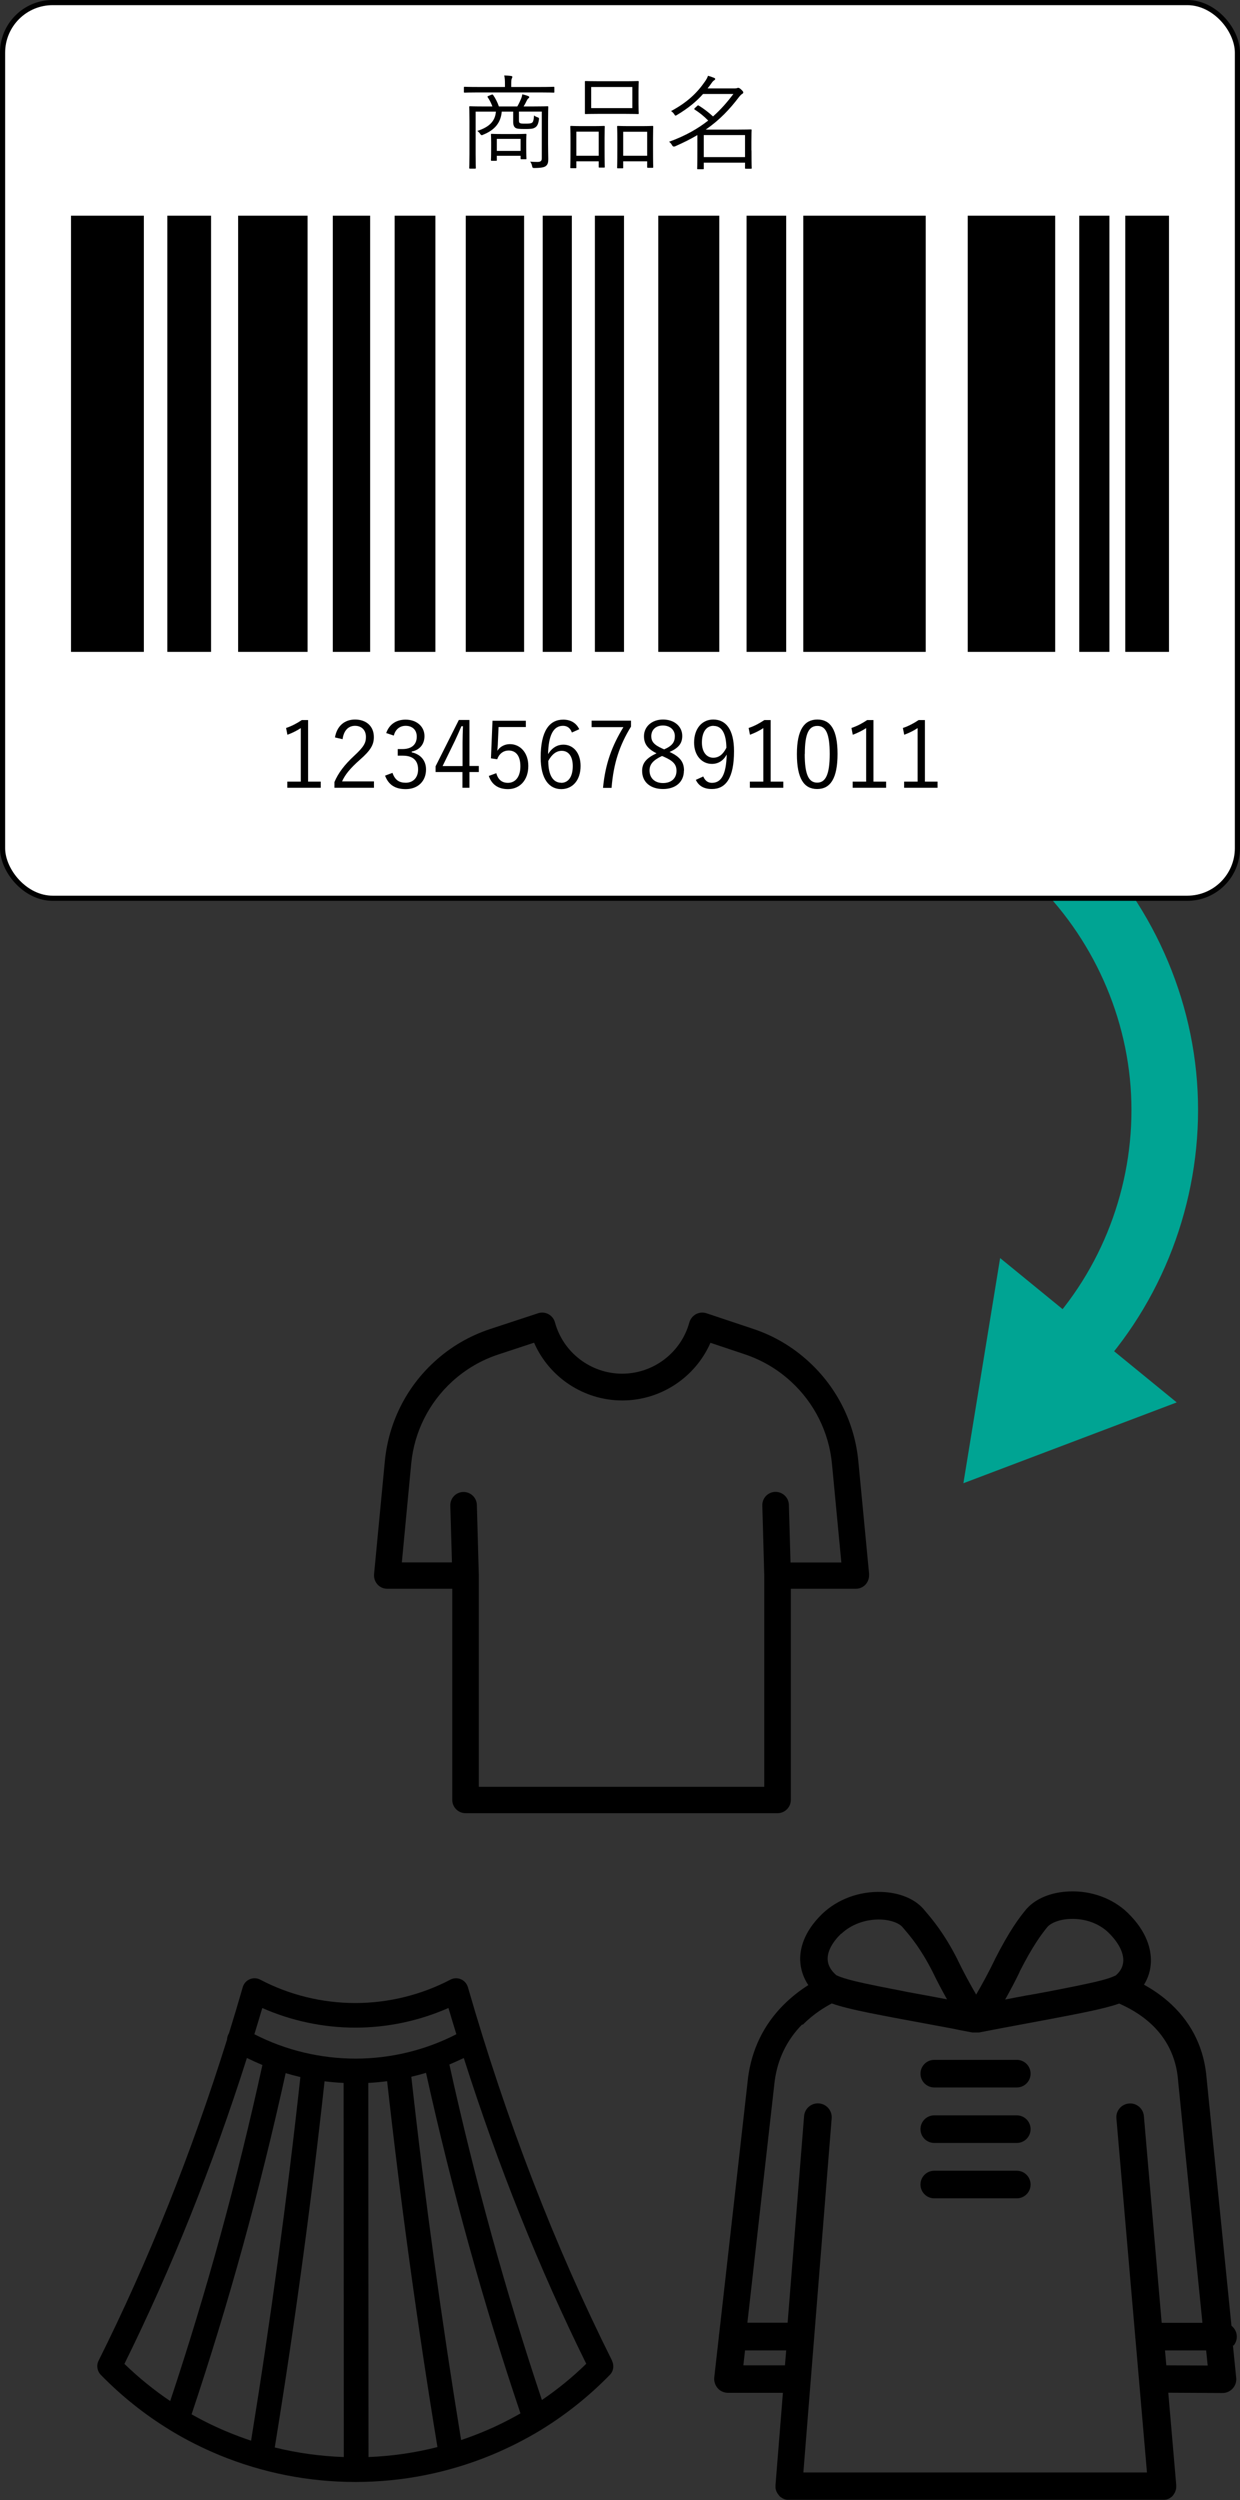 <?xml version="1.0" encoding="UTF-8"?>
<svg id="_レイヤー_2" data-name="レイヤー 2" xmlns="http://www.w3.org/2000/svg" width="120.5" height="242.85" viewBox="0 0 120.5 242.85">
  <rect x="0" y="0" width="120.5" height="242.85" fill="#333333" stroke="none"/>
  <defs>
    <style>
      .cls-1 {
        fill: #00a493;
      }

      .cls-2 {
        fill: #fff;
        stroke: #000;
        stroke-miterlimit: 10;
        stroke-width: .5px;
      }

      .cls-3 {
        fill-rule: evenodd;
      }
    </style>
  </defs>
  <g id="_レイヤー_1-2" data-name="レイヤー 1">
    <g>
      <g id="_コート" data-name="コート">
        <path d="M119.87,227.84c.2-.24.32-.54.32-.87,0-.43-.2-.81-.52-1.06l-2.41-23.99c-.22-2.85-1.36-5.27-3.39-7.19-.93-.88-1.9-1.51-2.7-1.95.42-.67.65-1.43.67-2.24.03-1.13-.33-2.87-2.25-4.74,0,0,0,0,0,0-1.45-1.4-3.52-2.16-5.66-2.08-1.74.06-3.24.67-4.13,1.65-.01.01-.02.02-.03.03-.7.83-1.68,2.14-3.09,4.92,0,0,0,.02-.01.03-.6,1.25-1.27,2.46-1.81,3.39-.54-.93-1.21-2.14-1.81-3.39,0,0,0-.02-.01-.03-1.29-2.54-2.44-3.88-3.12-4.68-.07-.08-.14-.16-.2-.24,0-.01-.02-.02-.03-.03-.86-.95-2.31-1.54-4-1.6-2.18-.08-4.3.7-5.8,2.14-1.82,1.77-2.16,3.42-2.13,4.49.03.86.3,1.69.79,2.42-.72.45-1.58,1.09-2.44,1.95-1.91,1.93-3.06,4.31-3.42,7.06,0,0,0,.02,0,.02l-2.8,24.82c-.02.09-.03.17-.03.26l-.45,3.99c-.04.38.08.76.33,1.05.25.29.62.45,1,.45h5.34s-.72,8.97-.72,8.97c0,.02,0,.04,0,.05,0,.02,0,.04,0,.05,0,0,0,0,0,.01,0,.03,0,.05,0,.08,0,.02,0,.04,0,.06,0,.03,0,.05.01.07,0,.02,0,.04.01.06,0,.02.01.05.02.07,0,.02.01.04.02.06,0,.02.01.04.02.06,0,.02.02.04.02.06,0,.02.02.04.03.05.01.02.02.04.03.06,0,.02.02.03.03.05.01.02.02.04.04.06.01.02.02.03.04.05.01.02.03.04.04.06.01.02.03.03.04.05.01.02.03.03.04.05.02.02.03.03.05.05.02.01.03.03.05.04.02.01.04.03.06.04.02.01.03.02.05.03.02.01.04.02.06.04.02.01.03.02.05.03.02.01.04.02.06.03.02,0,.04.02.06.03.02,0,.04.01.06.02.02,0,.04.02.07.02.02,0,.04,0,.06.01.02,0,.05.01.07.02.02,0,.04,0,.06,0,.03,0,.05,0,.08,0,0,0,0,0,.01,0,.04,0,.07,0,.11,0,0,0,0,0,0,0h36.3s0,0,0,0c.04,0,.08,0,.12,0,0,0,0,0,0,0,.03,0,.06,0,.08-.01.02,0,.03,0,.05,0,.03,0,.05-.01.08-.02.02,0,.03,0,.05-.01.02,0,.05-.02.07-.02.02,0,.04-.01.06-.02.02,0,.04-.02.06-.03.02,0,.04-.02.06-.03.02,0,.03-.02.05-.03.02-.01.04-.02.06-.04.02-.01.03-.02.04-.03.02-.01.04-.03.06-.04.01-.01.03-.03.04-.04.02-.02.04-.03.05-.05.02-.01.03-.03.04-.05.01-.02.03-.03.04-.05.01-.02.03-.04.04-.06.01-.02.02-.03.03-.05.01-.02.03-.04.04-.06,0-.02.02-.03.03-.05.01-.02.02-.04.03-.07,0-.02.02-.03.02-.05,0-.02.02-.04.02-.06,0-.02.02-.04.02-.06,0-.02.01-.04.02-.06,0-.02.01-.05.02-.07,0-.02,0-.04,0-.05,0-.03,0-.05.01-.08,0-.02,0-.04,0-.06,0-.03,0-.05,0-.08,0,0,0,0,0-.01,0-.02,0-.04,0-.06,0-.02,0-.04,0-.06l-.77-8.94,5.27.03h0c.38,0,.74-.16.99-.44.26-.28.38-.66.34-1.04l-.32-3.16ZM99.08,191.52c1.27-2.5,2.13-3.65,2.73-4.38.3-.32,1.05-.71,2.21-.75,1.42-.05,2.77.43,3.7,1.33.95.93,1.46,1.9,1.44,2.73-.02.54-.25,1-.69,1.39,0,0-.01.01-.02.02-.02.02-.05.03-.08.05-.02,0-.04.01-.06.02-.31.15-.78.3-1.36.45-1.38.35-3.37.73-4.86,1.02l-.19.04-.29.05c-.27.05-.54.1-.8.15,0,0,0,0,0,0-.08.02-.17.03-.25.05-.01,0-.03,0-.04,0-.16.03-.32.06-.48.09,0,0-.01,0-.02,0-.06.01-.11.02-.17.03-.04,0-.09.02-.13.02-.05,0-.1.02-.14.03-.05,0-.1.02-.15.03-.04,0-.09.02-.13.02-.07.01-.14.03-.2.04-.02,0-.05,0-.07.01-.2.04-.39.07-.57.11,0,0,0,0,0,0-.27.05-.53.1-.78.15.45-.81.95-1.73,1.41-2.69ZM81.75,187.84c.96-.92,2.39-1.44,3.83-1.39,1.1.04,1.81.4,2.08.69.06.07.13.15.2.23.64.75,1.61,1.89,2.76,4.14.46.96.96,1.89,1.41,2.69-1.1-.21-2.51-.47-3.94-.73l-.24-.05-.24-.05c-1.4-.27-3.23-.62-4.59-.95-.73-.18-1.33-.36-1.67-.53-.02,0-.03-.01-.05-.02-.02-.01-.04-.02-.05-.03,0,0-.01-.01-.02-.02-.35-.31-.78-.82-.8-1.52-.02-.76.43-1.62,1.31-2.48ZM78.02,196.66c1.06-1.07,2.15-1.71,2.81-2.06.42.15.93.3,1.54.45,1.27.32,2.86.62,4.59.95.05,0,.1.02.16.03l.48.09s0,0,0,0c1.79.33,3.6.67,4.9.91.07.01.13.03.2.04.1.02.2.04.29.06,0,0,0,0,0,0,.08.02.16.03.24.05.65.12,1.08.21,1.15.22.04,0,.08.02.13.02,0,0,.02,0,.02,0,.04,0,.08,0,.12,0,0,0,0,0,0,0,.02,0,.03,0,.05,0,0,0,0,0,0,0,0,0,0,0,0,0,0,0,0,0,0,0,.02,0,.03,0,.05,0,.01,0,.02,0,.03,0,0,0,.01,0,.02,0,0,0,.01,0,.02,0,.01,0,.02,0,.04,0,.02,0,.03,0,.05,0,0,0,0,0,0,0,0,0,0,0,0,0,0,0,0,0,.01,0,.02,0,.03,0,.05,0,0,0,0,0,0,0,.04,0,.08,0,.12,0,0,0,.02,0,.03,0,.04,0,.08-.01.12-.02,0,0,0,0,0,0,.23-.05,3.55-.68,6.8-1.28,0,0,0,0,0,0l.47-.09h0s0,0,0,0c1.78-.34,3.42-.65,4.73-.98.6-.15,1.11-.29,1.52-.44,1.49.67,5.36,2.58,5.73,7.52,0,.01,0,.02,0,.03l2.36,23.46h-3.96l-1.73-20.08c-.06-.74-.72-1.29-1.45-1.22-.74.06-1.29.72-1.22,1.45l1.83,21.19s0,0,0,0c0,.07,0,.14.02.21l1.12,12.99h-33.39l2.75-34.4c.06-.74-.49-1.39-1.23-1.45-.74-.06-1.39.49-1.45,1.23l-1.6,20.07h-3.91l2.65-23.45c.28-2.15,1.18-4,2.66-5.51ZM72.24,229.74l.16-1.44h4l-.12,1.45h-4.04ZM113.34,229.76l-.13-1.46h4l.15,1.47-4.02-.02Z"/>
        <path d="M90.79,202.76h8.02c.74,0,1.34-.6,1.34-1.34s-.6-1.34-1.34-1.34h-8.02c-.74,0-1.34.6-1.34,1.34s.6,1.34,1.34,1.34Z"/>
        <path d="M90.79,208.15h8.02c.74,0,1.34-.6,1.34-1.34s-.6-1.34-1.34-1.34h-8.02c-.74,0-1.34.6-1.34,1.34s.6,1.34,1.34,1.34Z"/>
        <path d="M90.79,213.53h8.02c.74,0,1.34-.6,1.34-1.34s-.6-1.34-1.34-1.34h-8.02c-.74,0-1.34.6-1.34,1.34s.6,1.34,1.34,1.34Z"/>
      </g>
      <path id="_スカート" data-name="スカート" d="M59.48,229.3c-5.57-11.13-10.28-23.34-14.01-36.28-.1-.34-.35-.63-.68-.77-.33-.14-.7-.13-1.02.04-2.83,1.48-6.02,2.27-9.24,2.27s-6.41-.78-9.24-2.27c-.32-.17-.69-.18-1.02-.04-.33.14-.58.42-.68.77-.43,1.5-.88,3-1.34,4.48-.01.02-.02.03-.03.05-.1.18-.15.37-.16.57-3.46,11.05-7.65,21.52-12.48,31.18-.23.45-.14,1,.21,1.37,2.03,2.08,4.28,3.87,6.72,5.36.03.02.07.05.11.07,1.5.91,3.08,1.7,4.72,2.38,4.2,1.72,8.64,2.6,13.2,2.6.02,0,.05,0,.07,0,0,0,0,0,0,0h0s0,0,0,0c4.53-.01,8.94-.89,13.11-2.6,1.69-.7,3.31-1.52,4.86-2.46.04-.02.07-.04.11-.07,2.38-1.47,4.58-3.23,6.57-5.27.36-.36.44-.91.21-1.37ZM25.48,195.04c2.83,1.25,5.93,1.91,9.05,1.91s6.21-.66,9.05-1.91c.25.85.51,1.71.77,2.55-3.05,1.57-6.4,2.36-9.76,2.37h0s0,0,0,0c-3.39,0-6.78-.78-9.87-2.37.26-.85.52-1.7.77-2.55ZM33.39,202.32l.02,36.34c-2.28-.08-4.52-.39-6.71-.93,1.91-11.73,3.54-23.69,4.84-35.57.61.08,1.23.13,1.84.16ZM35.78,202.32c.62-.03,1.23-.09,1.84-.17,1.32,11.87,2.96,23.82,4.89,35.54-2.19.56-4.43.88-6.7.97l-.02-36.34ZM24,199.9c.49.24,1,.47,1.5.68-2.44,11.14-5.45,22.11-8.96,32.64-1.58-1.06-3.06-2.27-4.45-3.61,4.57-9.25,8.56-19.21,11.9-29.7ZM18.62,234.5c3.58-10.68,6.65-21.81,9.14-33.13.47.14.95.27,1.43.38-1.29,11.8-2.9,23.67-4.79,35.32-.73-.24-1.45-.51-2.16-.8-1.25-.51-2.45-1.1-3.62-1.76ZM46.82,236.26c-.66.27-1.33.52-2.01.75-1.9-11.64-3.53-23.5-4.84-35.29.48-.11.96-.24,1.43-.38,2.5,11.3,5.58,22.42,9.18,33.08-1.21.69-2.46,1.31-3.76,1.84ZM52.66,233.12c-3.52-10.51-6.54-21.46-8.99-32.59.47-.2.94-.41,1.4-.63,3.34,10.49,7.33,20.45,11.9,29.7-1.34,1.31-2.78,2.48-4.31,3.52Z"/>
      <path id="Tシャツ" d="M84.46,152.91l-1.05-10.98c-.35-3.72-2.07-7.16-4.83-9.68h0c-1.56-1.43-3.37-2.5-5.38-3.17l-4.55-1.52c-.34-.11-.7-.08-1.02.09-.31.17-.54.46-.64.8-.8,2.93-3.49,4.98-6.53,4.98s-5.73-2.05-6.53-4.98c-.09-.34-.32-.63-.63-.8-.31-.17-.68-.2-1.01-.09l-4.65,1.53c-2.03.67-3.86,1.74-5.43,3.18-2.75,2.51-4.45,5.94-4.81,9.64l-1.05,11c-.03.36.09.72.33.99.24.27.59.42.95.42h6.32v20.51c0,.71.58,1.29,1.29,1.29h30.32c.71,0,1.29-.58,1.29-1.29v-20.51h6.32c.36,0,.71-.15.95-.42.24-.27.36-.63.33-.99ZM76.82,151.74l-.16-5.58c-.02-.71-.62-1.27-1.33-1.25-.71.02-1.27.61-1.25,1.33l.19,6.82v20.5h-27.74v-20.51s0-.01,0-.02c0,0,0-.01,0-.02l-.19-6.84c-.02-.71-.62-1.27-1.33-1.25-.71.02-1.27.61-1.25,1.33l.16,5.51h-4.87l.91-9.59c.29-3.07,1.71-5.9,3.98-7.98,1.31-1.19,2.82-2.08,4.5-2.63l3.46-1.14c1.47,3.36,4.82,5.61,8.57,5.61s7.1-2.25,8.57-5.6l3.35,1.12c1.66.56,3.16,1.44,4.46,2.63,2.29,2.09,3.71,4.94,4,8.02l.91,9.57h-4.94Z"/>
    </g>
    <g>
      <path class="cls-1" d="M102.63,78.81l-4.09,5.01c6.34,5.18,10.44,12.82,11.26,20.96.82,8.14-1.68,16.45-6.86,22.78l5.01,4.09c6.26-7.66,9.28-17.69,8.29-27.53-.99-9.84-5.95-19.07-13.6-25.32Z"/>
      <polygon class="cls-1" points="93.62 144.07 114.35 136.22 97.19 122.2 93.62 144.07"/>
    </g>
    <g>
      <rect class="cls-2" x=".25" y=".25" width="120" height="87" rx="4.87" ry="4.87"/>
      <path class="cls-3" d="M45.26,20.95v42.37h5.67V20.95h-5.67ZM109.35,20.95v42.37h4.25V20.95h-4.25ZM6.9,20.95v42.37h7.08V20.95h-7.08ZM94.04,20.95v42.37h8.5V20.95h-8.5ZM57.81,20.95v42.37h2.83V20.95h-2.83ZM29.89,20.95h-6.75v42.37h6.75V20.95h0ZM32.34,20.95v42.37h3.63V20.95h-3.63ZM38.35,20.95v42.37h3.96V20.95h-3.96ZM72.55,20.95v42.37h3.85V20.95h-3.85ZM16.26,20.95v42.37h4.25V20.95h-4.25ZM52.74,20.95v42.37h2.83V20.95h-2.83ZM104.88,20.95v42.37h2.93V20.95h-2.93ZM63.97,20.95v42.37h5.93V20.95h-5.93ZM78.06,20.95v42.37h11.9V20.95h-11.9Z"/>
      <g>
        <path d="M53.87,8.92c0,.07,0,.08-.07.08s-.36-.02-1.3-.02h-6.05c-.93,0-1.24.02-1.29.02-.07,0-.08-.01-.08-.08v-.41c0-.07.01-.08.08-.08.05,0,.36.02,1.29.02h2.62v-.23c0-.4-.01-.65-.07-.89.25.01.48.02.67.05.07.01.12.04.12.08,0,.07-.03.11-.06.18-.04.1-.05.24-.05.58v.23h2.82c.94,0,1.24-.02,1.3-.02s.07.01.07.08v.41ZM53.26,13.97c0,.68.02,1.18.02,1.5,0,.3-.05.51-.23.65-.13.11-.36.19-1.09.2-.2,0-.21-.01-.25-.18-.03-.15-.08-.3-.19-.44.25.02.42.03.71.03s.42-.08.42-.36v-4.53h-2.22v.81c0,.14.01.25.07.29.09.06.19.07.53.07s.54-.01.66-.08c.12-.08.17-.24.21-.72.09.08.2.14.33.18.15.05.16.08.14.24-.06.41-.17.64-.38.76-.21.13-.44.14-1.01.14s-.76-.03-.89-.11c-.14-.1-.22-.27-.22-.58v-1h-1.11c-.1,1.1-.69,1.79-1.8,2.24-.06.03-.1.05-.14.05-.05,0-.1-.03-.16-.13-.07-.11-.18-.22-.28-.28,1.14-.37,1.74-.93,1.81-1.88h-1.97v4.15c0,.89.02,1.27.02,1.32,0,.06-.01.07-.08.07h-.48c-.07,0-.08-.01-.08-.07s.02-.4.02-1.33v-3.24c0-.92-.02-1.28-.02-1.34,0-.07,0-.08.08-.08.06,0,.4.02,1.41.02h.76c-.12-.32-.27-.62-.46-.9-.04-.05-.03-.08.09-.13l.28-.11c.1-.04.13-.02.17.04.21.3.42.71.55,1.1h1.79c.16-.27.29-.56.38-.78.04-.11.08-.23.11-.4.21.05.39.1.57.17.07.03.1.06.1.11s-.04.08-.1.13c-.05.04-.09.1-.14.2-.08.17-.18.37-.31.57h.92c1,0,1.35-.02,1.4-.02.07,0,.08.01.08.08,0,.06-.02.47-.02,1.39v2.18ZM51.14,14.18c0,1,.02,1.16.02,1.22s0,.07-.08.07h-.41c-.07,0-.08-.01-.08-.07v-.27h-2.31v.41c0,.07,0,.08-.08.08h-.41c-.07,0-.08-.01-.08-.08,0-.05.02-.22.02-1.28v-.47c0-.47-.02-.65-.02-.71,0-.07,0-.08.08-.08.05,0,.29.02,1.05.02h1.2c.75,0,.99-.02,1.04-.02.07,0,.08,0,.08.08,0,.05-.02.23-.02.58v.52ZM50.59,13.49h-2.31v1.17h2.31v-1.17Z"/>
        <path d="M58.75,14.39c0,1.5.02,1.75.02,1.81,0,.07,0,.08-.08.08h-.43c-.07,0-.08-.01-.08-.08v-.53h-2.17v.59c0,.07,0,.08-.08.08h-.43c-.07,0-.08-.01-.08-.08,0-.05.02-.3.02-1.83v-.9c0-.92-.02-1.17-.02-1.22,0-.07.01-.08.08-.08.06,0,.3.02,1.03.02h1.13c.74,0,.98-.02,1.03-.02.07,0,.08.01.08.08,0,.05-.02.3-.02,1.08v1ZM58.18,12.79h-2.17v2.34h2.17v-2.34ZM62.05,10.09c0,.63.02.85.02.91,0,.07,0,.08-.08.08-.05,0-.38-.02-1.34-.02h-2.4c-.95,0-1.28.02-1.34.02-.07,0-.07-.01-.07-.08,0-.06,0-.28,0-.91v-1.23c0-.62,0-.85,0-.91,0-.07,0-.08.07-.08.06,0,.39.02,1.34.02h2.4c.96,0,1.29-.02,1.34-.02.07,0,.08.01.08.08,0,.06-.02.29-.02.91v1.23ZM61.45,8.45h-4v2.05h4v-2.05ZM63.46,14.41c0,1.51.02,1.75.02,1.8,0,.08,0,.09-.08.09h-.43c-.07,0-.08-.01-.08-.09v-.54h-2.33v.6c0,.07,0,.08-.08.08h-.43c-.07,0-.08-.01-.08-.08,0-.06.02-.3.02-1.84v-.89c0-.92-.02-1.17-.02-1.22,0-.08,0-.09.08-.09.06,0,.31.02,1.07.02h1.21c.77,0,1.01-.02,1.07-.02.07,0,.08.01.08.09,0,.05-.02.3-.02,1.08v1.01ZM62.89,12.8h-2.33v2.33h2.33v-2.33Z"/>
        <path d="M73.03,14.61c0,1.41.02,1.65.02,1.7,0,.07,0,.08-.08.08h-.49c-.07,0-.08-.01-.08-.08v-.51h-4.01v.57c0,.06-.01.07-.08.07h-.48c-.07,0-.08-.01-.08-.07,0-.05.02-.34.02-1.74v-1.51c-.64.38-1.36.74-2.18,1.1q-.18.07-.28-.11c-.08-.15-.18-.26-.29-.34,1.61-.58,2.82-1.29,3.8-2.06-.43-.44-.85-.77-1.3-1.06-.07-.05-.08-.06,0-.15l.22-.2c.08-.08.1-.08.17-.04.47.29.91.62,1.38,1.05.78-.69,1.41-1.43,1.98-2.18h-2.95c-.64.72-1.42,1.37-2.52,2.03-.07.04-.12.07-.15.07-.05,0-.08-.05-.14-.15-.09-.13-.2-.23-.3-.29,1.55-.83,2.51-1.74,3.28-2.85.15-.21.26-.41.31-.58.23.06.44.14.61.21.06.03.09.05.09.11,0,.05-.05.09-.11.13-.08.05-.14.11-.27.3-.12.17-.24.33-.36.48h2.62c.14,0,.19-.01.24-.03.03-.01.07-.03.12-.03.07,0,.15.04.29.17.16.15.2.22.2.28s-.04.11-.12.15c-.07.04-.19.16-.3.3-.9,1.18-1.86,2.21-3.23,3.16h3.02c.9,0,1.31-.02,1.36-.02.07,0,.08.01.08.07s-.02.31-.02,1.15v.82ZM72.4,13.12h-4.01v2.14h4.01v-2.14Z"/>
      </g>
      <g>
        <path d="M29.95,75.92h1.22v.6h-3.25v-.6h1.31v-5.2c-.34.23-.79.46-1.3.65l-.13-.66c.55-.18,1.07-.46,1.53-.77h.61v5.99Z"/>
        <path d="M32.55,71.64c.19-1.14.95-1.75,1.95-1.75,1.07,0,1.83.63,1.83,1.7,0,.72-.27,1.26-1.36,2.21-.97.86-1.43,1.44-1.73,2.1h3.1v.62h-3.84v-.56c.37-.87.95-1.65,1.93-2.56.93-.86,1.13-1.24,1.13-1.82,0-.67-.43-1.08-1.06-1.08s-1.09.43-1.21,1.3l-.74-.17Z"/>
        <path d="M37.53,71.21c.29-.86.99-1.31,1.88-1.31,1.07,0,1.84.66,1.84,1.6,0,.79-.47,1.35-1.24,1.5v.08c.86.18,1.39.79,1.39,1.66,0,1.15-.8,1.91-1.97,1.91-1.01,0-1.67-.4-2.01-1.31l.72-.27c.24.69.64.96,1.29.96.72,0,1.2-.5,1.2-1.29,0-.85-.48-1.34-1.48-1.34h-.5v-.64h.45c.93,0,1.4-.46,1.4-1.21,0-.68-.46-1.05-1.08-1.05-.53,0-.99.31-1.15.95l-.72-.24Z"/>
        <path d="M45.62,74.4h.91v.59h-.91v1.53h-.68v-1.53h-2.61v-.56l2.26-4.5h1.03v4.47ZM44.95,72.12c0-.52.02-1,.04-1.58h-.15c-.22.5-.41.95-.63,1.41l-1.2,2.46h1.94v-2.29Z"/>
        <path d="M51.09,70.62h-2.64l-.07,1.56c0,.23-.04.52-.05.75.24-.39.7-.65,1.22-.65,1.01,0,1.79.84,1.79,2.12,0,1.41-.86,2.25-1.97,2.25-.93,0-1.58-.42-1.87-1.28l.73-.27c.17.64.56.94,1.13.94.73,0,1.21-.59,1.21-1.61s-.44-1.53-1.14-1.53c-.5,0-.93.31-1.11.85l-.61-.09.15-3.65h3.24v.62Z"/>
        <path d="M55.57,71.14c-.16-.45-.48-.64-.86-.64-.94,0-1.41.93-1.45,2.75.38-.62.91-.92,1.48-.92.98,0,1.68.8,1.68,2.07,0,1.4-.79,2.25-1.88,2.25-1.16,0-2-.96-2-3.08,0-2.57.85-3.67,2.19-3.67.76,0,1.28.35,1.56.93l-.71.32ZM54.53,76.04c.69,0,1.13-.57,1.13-1.63,0-.94-.41-1.48-1.07-1.48-.5,0-.95.31-1.31.98,0,1.48.52,2.12,1.26,2.12Z"/>
        <path d="M61.33,70.56c-1.13,1.83-1.71,3.59-1.9,5.97h-.83c.22-2.36.88-4.1,1.98-5.9h-3.09v-.63h3.83v.56Z"/>
        <path d="M66.46,74.85c0,1.12-.82,1.79-2.03,1.79s-2.03-.66-2.03-1.76c0-.77.42-1.25,1.4-1.71-.89-.44-1.22-.94-1.22-1.66,0-.92.75-1.62,1.85-1.62s1.87.67,1.87,1.59c0,.72-.35,1.17-1.23,1.56,1.04.48,1.4,1,1.4,1.81ZM64.33,73.43c-.86.41-1.21.81-1.21,1.41,0,.73.5,1.22,1.31,1.22s1.31-.46,1.31-1.19c0-.58-.28-.95-1.22-1.36l-.19-.08ZM64.54,72.79c.81-.35,1.04-.73,1.04-1.29,0-.61-.48-1.03-1.16-1.03s-1.13.41-1.13,1.04c0,.5.24.83,1.07,1.2l.18.08Z"/>
        <path d="M68.34,75.42c.18.42.46.62.84.62.87,0,1.39-.72,1.44-2.75-.33.61-.83.91-1.44.91-.97,0-1.73-.81-1.73-2.07,0-1.36.77-2.24,1.86-2.24,1.22,0,2.02.95,2.02,3.07,0,2.6-.79,3.68-2.15,3.68-.76,0-1.28-.29-1.56-.89l.72-.33ZM69.34,70.5c-.71,0-1.13.62-1.13,1.63,0,.92.46,1.47,1.1,1.47.54,0,.95-.31,1.28-.97-.02-1.37-.44-2.12-1.24-2.12Z"/>
        <path d="M74.9,75.92h1.22v.6h-3.25v-.6h1.31v-5.2c-.34.23-.79.46-1.3.65l-.13-.66c.55-.18,1.07-.46,1.53-.77h.61v5.99Z"/>
        <path d="M81.39,73.23c0,2.39-.7,3.41-1.98,3.41s-1.97-1.01-1.97-3.39.73-3.36,1.99-3.36,1.96.96,1.96,3.34ZM78.2,73.24c0,2.02.4,2.78,1.21,2.78s1.22-.77,1.22-2.78-.39-2.73-1.2-2.73-1.22.7-1.22,2.73Z"/>
        <path d="M84.89,75.92h1.22v.6h-3.25v-.6h1.31v-5.2c-.34.23-.79.46-1.3.65l-.13-.66c.55-.18,1.07-.46,1.53-.77h.61v5.99Z"/>
        <path d="M89.89,75.92h1.22v.6h-3.25v-.6h1.31v-5.2c-.34.23-.79.46-1.3.65l-.13-.66c.55-.18,1.07-.46,1.53-.77h.61v5.99Z"/>
      </g>
    </g>
  </g>
</svg>
